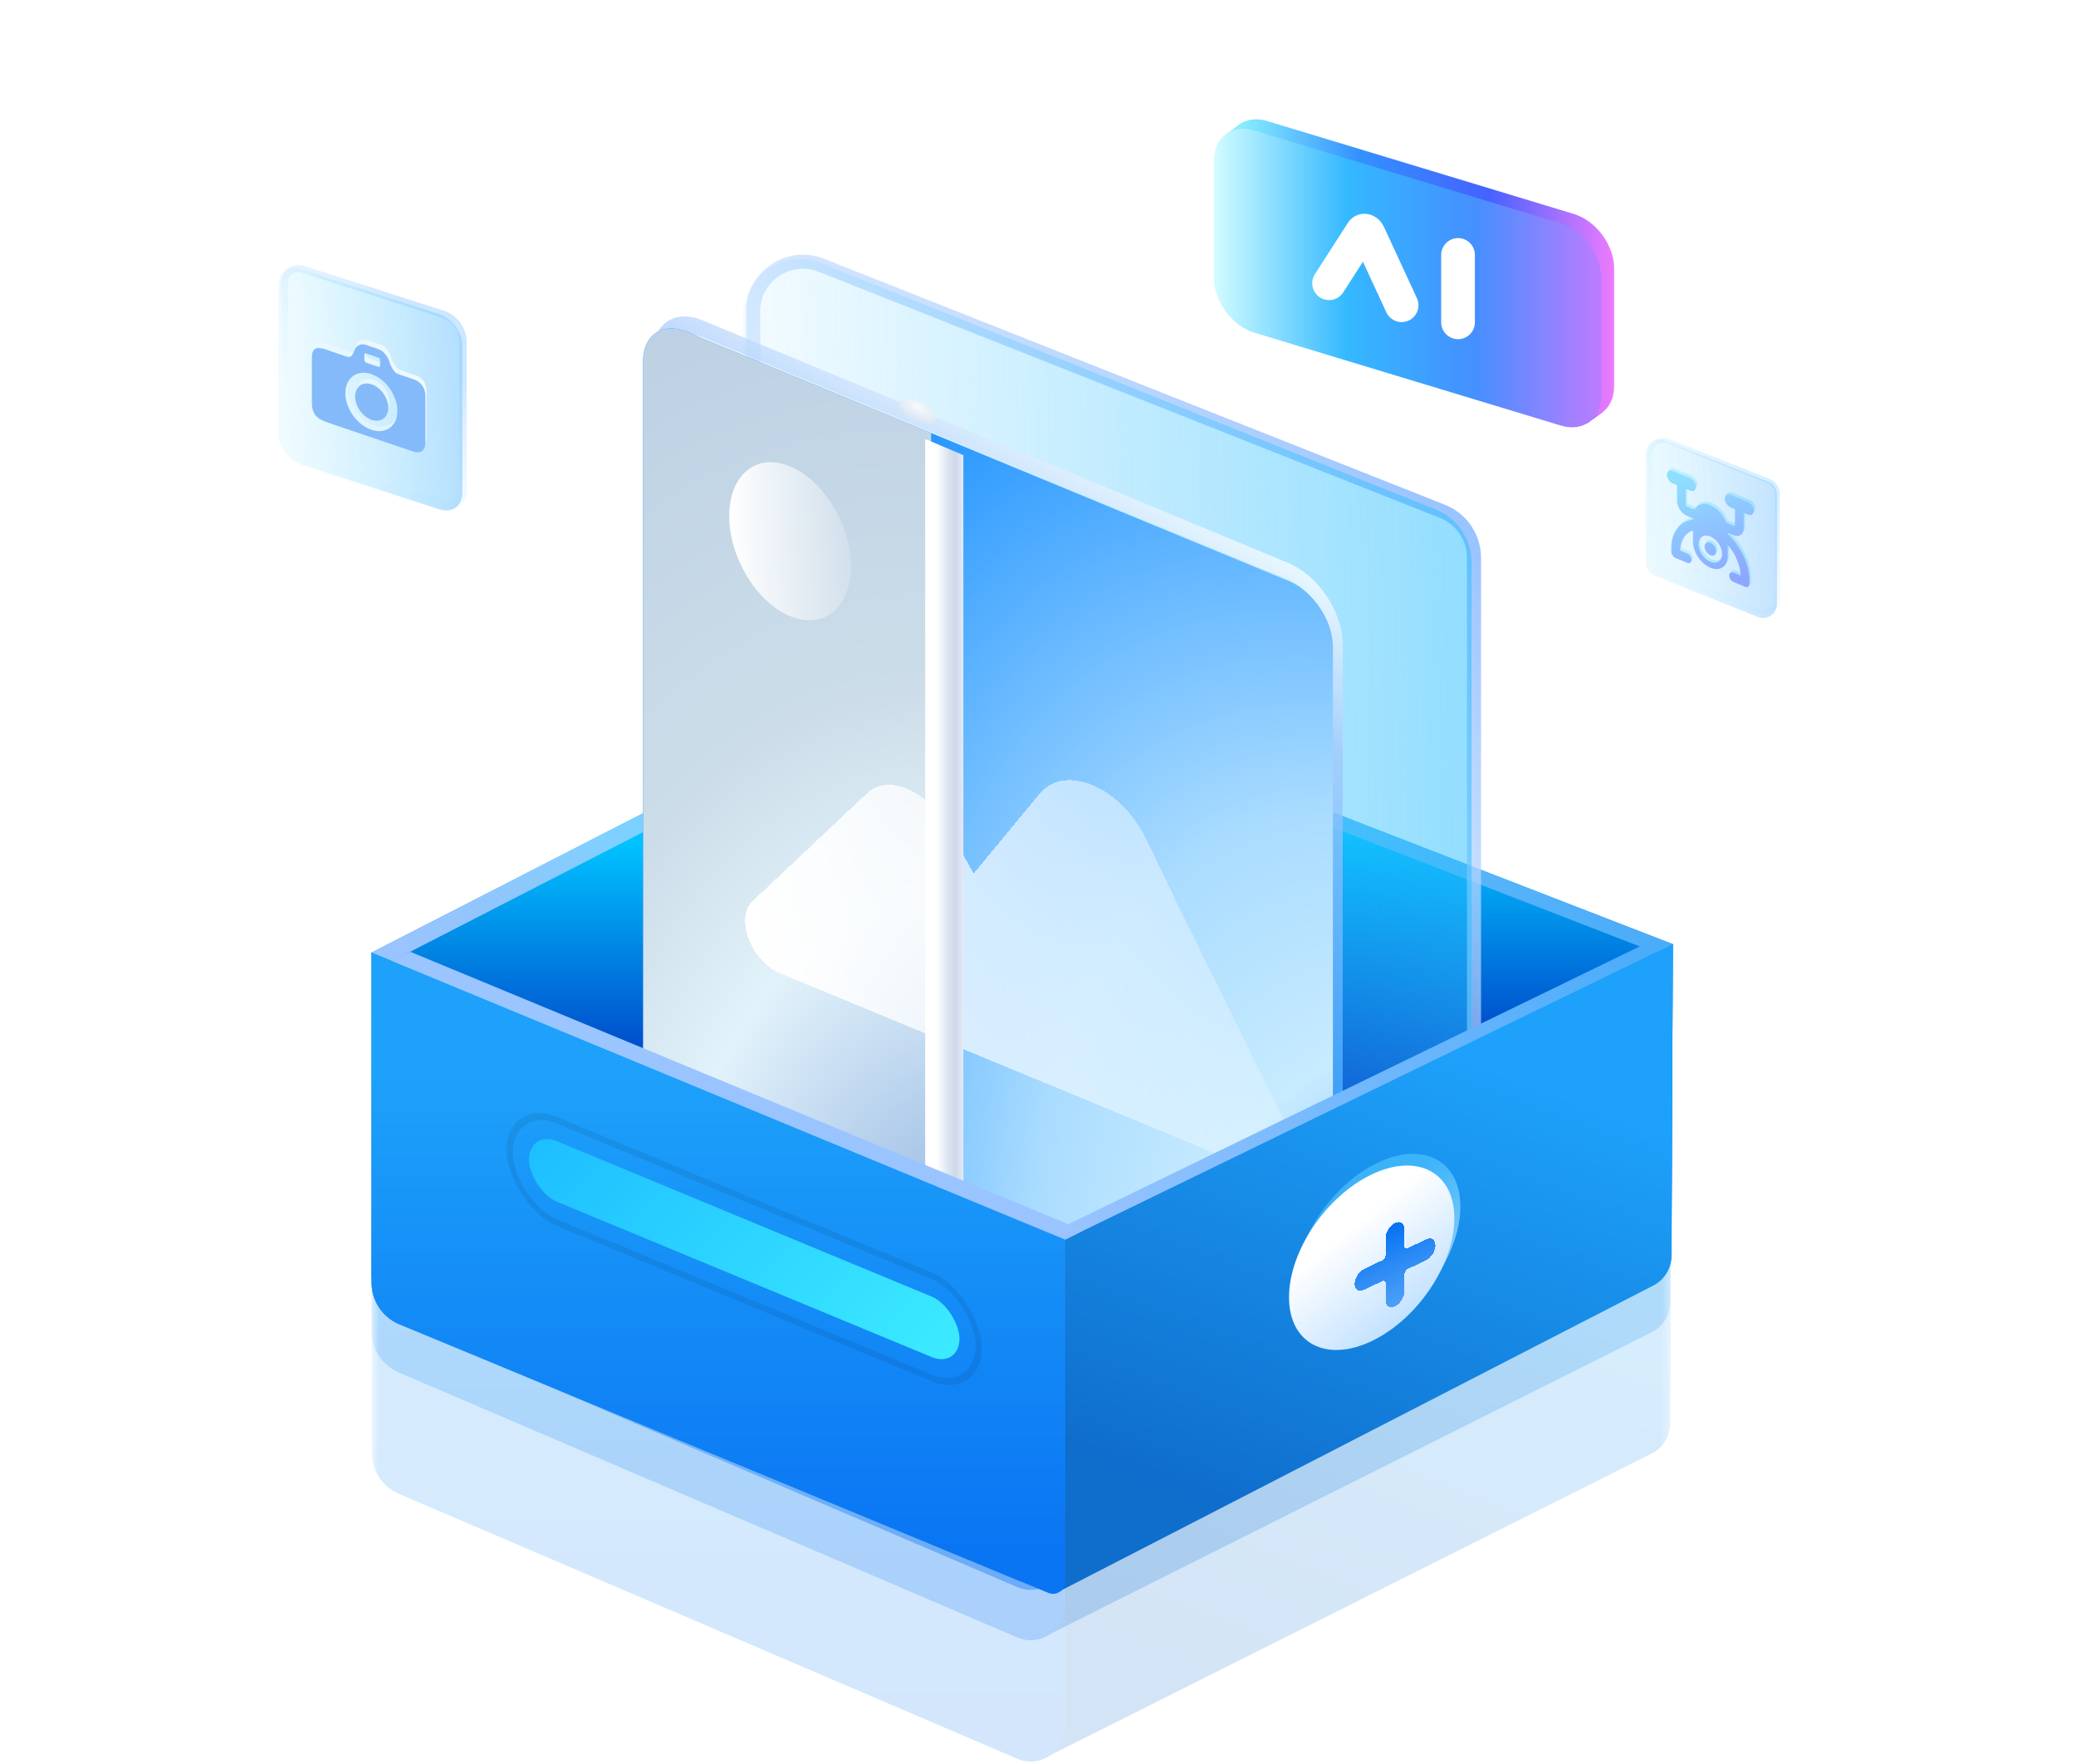 <svg width="233" height="198" viewBox="0 0 233 198" fill="none" xmlns="http://www.w3.org/2000/svg">
<g clip-path="url(#clip0_44848_306633)">
<path d="M41.704 106.901L105.333 74.218V111.48L41.704 143.374V140.69V106.901Z" fill="url(#paint0_linear_44848_306633)"/>
<path d="M42.651 140.69V107.48L104.386 75.77V110.895L42.651 141.839V140.69Z" stroke="url(#paint1_linear_44848_306633)" stroke-width="1.895"/>
<path d="M187.751 105.954L105.491 74.06V111.638L187.593 140.374L187.751 105.954Z" fill="url(#paint2_linear_44848_306633)"/>
<path opacity="0.8" d="M117.322 167.495L47.257 140.374L97.966 104.631L182.486 138.705L117.322 167.495Z" fill="url(#paint3_linear_44848_306633)"/>
<path d="M186.809 139.263L106.28 111.078V75.213L186.959 106.494L186.809 139.263Z" stroke="url(#paint4_linear_44848_306633)" stroke-width="1.579"/>
<g opacity="0.7">
<path d="M185.167 50.981C185.157 49.886 186.259 49.131 187.276 49.534L198.517 53.987C199.104 54.22 199.49 54.788 199.49 55.42V67.157C199.49 68.25 198.385 68.995 197.372 68.586L186.239 64.091C185.662 63.858 185.281 63.299 185.275 62.676L185.167 50.981Z" stroke="url(#paint5_linear_44848_306633)" stroke-width="0.521"/>
<g opacity="0.6" filter="url(#filter0_b_44848_306633)">
<path d="M184.709 50.845C184.709 49.752 185.813 49.005 186.828 49.411L198.46 54.072C199.046 54.307 199.43 54.874 199.43 55.505V67.81C199.43 68.903 198.326 69.65 197.311 69.243L185.679 64.583C185.093 64.348 184.709 63.781 184.709 63.15V50.845Z" fill="url(#paint6_linear_44848_306633)"/>
</g>
<path fill-rule="evenodd" clip-rule="evenodd" d="M187.657 52.536C187.736 52.533 187.821 52.55 187.906 52.586L189.857 53.394C189.942 53.429 190.027 53.482 190.105 53.55C190.184 53.618 190.256 53.699 190.316 53.789C190.377 53.88 190.425 53.977 190.457 54.075C190.49 54.174 190.507 54.272 190.507 54.364C190.507 54.456 190.49 54.54 190.457 54.611C190.425 54.683 190.377 54.74 190.316 54.78C190.256 54.82 190.184 54.842 190.105 54.845C190.027 54.847 189.942 54.83 189.857 54.795L189.369 54.593V56.345C189.369 56.391 189.386 56.443 189.416 56.488C189.447 56.534 189.488 56.569 189.531 56.587L190.359 56.93C190.514 56.628 190.764 56.421 191.078 56.334C191.393 56.247 191.759 56.283 192.132 56.438C192.506 56.592 192.872 56.86 193.186 57.207C193.501 57.555 193.751 57.969 193.906 58.399L194.733 58.742C194.776 58.76 194.818 58.758 194.848 58.738C194.879 58.718 194.896 58.68 194.896 58.634V56.882L194.408 56.68C194.323 56.645 194.238 56.592 194.159 56.524C194.08 56.456 194.009 56.375 193.948 56.285C193.888 56.195 193.84 56.097 193.807 55.999C193.775 55.9 193.758 55.802 193.758 55.71C193.758 55.618 193.775 55.534 193.807 55.463C193.84 55.391 193.888 55.334 193.948 55.294C194.009 55.254 194.08 55.232 194.159 55.229C194.238 55.227 194.323 55.244 194.408 55.279L196.359 56.087C196.444 56.123 196.529 56.176 196.608 56.243C196.687 56.311 196.758 56.393 196.819 56.483C196.879 56.573 196.927 56.67 196.96 56.768C196.992 56.867 197.009 56.965 197.009 57.057C197.009 57.149 196.992 57.233 196.96 57.305C196.927 57.376 196.879 57.434 196.819 57.474C196.758 57.514 196.687 57.536 196.608 57.538C196.529 57.541 196.444 57.524 196.359 57.488L195.871 57.286V59.038C195.871 59.363 195.751 59.625 195.538 59.767C195.324 59.908 195.035 59.918 194.733 59.793L194.083 59.523V59.665C195.528 61.037 196.521 63.056 196.521 64.912V65.263C196.521 65.402 196.47 65.514 196.379 65.575C196.287 65.636 196.163 65.64 196.034 65.586L194.733 65.047C194.604 64.994 194.48 64.887 194.388 64.751C194.297 64.614 194.246 64.459 194.246 64.32C194.246 64.18 194.297 64.068 194.388 64.007C194.48 63.947 194.604 63.943 194.733 63.996L195.542 64.332C195.518 63.758 195.373 63.15 195.12 62.552C194.867 61.954 194.512 61.383 194.083 60.883V62.151C194.083 62.708 193.877 63.158 193.512 63.4C193.146 63.643 192.65 63.659 192.132 63.444C191.615 63.23 191.119 62.803 190.753 62.258C190.387 61.712 190.182 61.092 190.182 60.535V59.267C189.752 59.411 189.398 59.688 189.145 60.076C188.892 60.465 188.747 60.954 188.723 61.507L189.531 61.842C189.661 61.895 189.785 62.002 189.876 62.139C189.968 62.275 190.019 62.43 190.019 62.569C190.019 62.709 189.968 62.821 189.876 62.882C189.785 62.942 189.661 62.946 189.531 62.893L188.231 62.354C188.102 62.3 187.978 62.194 187.886 62.057C187.795 61.921 187.743 61.766 187.743 61.627V61.276C187.743 59.42 188.737 58.224 190.182 58.049V57.907L189.531 57.638C189.23 57.513 188.94 57.264 188.727 56.946C188.513 56.627 188.394 56.266 188.394 55.941V54.189L187.906 53.987C187.821 53.952 187.736 53.898 187.657 53.831C187.578 53.763 187.506 53.681 187.446 53.591C187.386 53.501 187.338 53.404 187.305 53.306C187.272 53.207 187.256 53.109 187.256 53.017C187.256 52.925 187.272 52.841 187.305 52.769C187.338 52.698 187.386 52.641 187.446 52.6C187.506 52.56 187.578 52.538 187.657 52.536ZM193.449 61.906C193.449 62.282 193.31 62.585 193.063 62.749C192.817 62.913 192.482 62.924 192.132 62.779C191.783 62.634 191.448 62.346 191.201 61.978C190.954 61.609 190.816 61.191 190.816 60.815C190.816 60.439 190.954 60.135 191.201 59.971C191.448 59.808 191.783 59.797 192.132 59.941C192.482 60.086 192.817 60.374 193.063 60.743C193.31 61.111 193.449 61.529 193.449 61.906ZM192.592 62.029C192.714 61.948 192.783 61.798 192.783 61.612C192.783 61.426 192.714 61.22 192.592 61.038C192.47 60.856 192.305 60.714 192.132 60.642C191.96 60.571 191.795 60.576 191.673 60.657C191.551 60.738 191.482 60.888 191.482 61.073C191.482 61.259 191.551 61.466 191.673 61.648C191.795 61.83 191.96 61.972 192.132 62.043C192.305 62.115 192.47 62.109 192.592 62.029Z" fill="url(#paint7_linear_44848_306633)" fill-opacity="0.57"/>
<path fill-rule="evenodd" clip-rule="evenodd" d="M187.487 52.798C187.566 52.795 187.651 52.812 187.736 52.848L189.687 53.656C189.772 53.691 189.857 53.744 189.936 53.812C190.015 53.88 190.086 53.961 190.147 54.051C190.207 54.141 190.255 54.239 190.288 54.337C190.32 54.436 190.337 54.534 190.337 54.626C190.337 54.718 190.32 54.802 190.288 54.873C190.255 54.945 190.207 55.002 190.147 55.042C190.086 55.082 190.015 55.104 189.936 55.107C189.857 55.109 189.772 55.092 189.687 55.057L189.199 54.855V56.607C189.199 56.653 189.216 56.705 189.247 56.75C189.277 56.796 189.319 56.831 189.362 56.849L190.189 57.192C190.344 56.89 190.594 56.683 190.909 56.596C191.223 56.509 191.589 56.545 191.963 56.7C192.336 56.854 192.702 57.121 193.017 57.469C193.331 57.817 193.581 58.231 193.737 58.661L194.564 59.004C194.607 59.022 194.648 59.02 194.679 59C194.709 58.98 194.726 58.942 194.726 58.896V57.144L194.239 56.942C194.153 56.907 194.069 56.854 193.99 56.786C193.911 56.718 193.839 56.637 193.779 56.547C193.718 56.457 193.67 56.359 193.638 56.261C193.605 56.162 193.588 56.064 193.588 55.972C193.588 55.88 193.605 55.796 193.638 55.725C193.67 55.653 193.718 55.596 193.779 55.556C193.839 55.516 193.911 55.494 193.99 55.491C194.069 55.489 194.153 55.506 194.239 55.541L196.189 56.349C196.275 56.384 196.359 56.438 196.438 56.505C196.517 56.573 196.589 56.655 196.649 56.745C196.709 56.835 196.757 56.932 196.79 57.03C196.823 57.129 196.84 57.227 196.84 57.319C196.84 57.411 196.823 57.495 196.79 57.567C196.757 57.638 196.709 57.696 196.649 57.736C196.589 57.776 196.517 57.797 196.438 57.8C196.359 57.803 196.275 57.786 196.189 57.75L195.702 57.548V59.3C195.702 59.625 195.582 59.887 195.368 60.029C195.155 60.17 194.865 60.18 194.564 60.055L193.913 59.785V59.926C195.359 61.299 196.352 63.318 196.352 65.174V65.525C196.352 65.664 196.3 65.776 196.209 65.837C196.117 65.897 195.993 65.901 195.864 65.848L194.564 65.309C194.434 65.256 194.31 65.149 194.219 65.013C194.127 64.876 194.076 64.721 194.076 64.582C194.076 64.442 194.127 64.33 194.219 64.269C194.31 64.209 194.434 64.205 194.564 64.258L195.372 64.593C195.348 64.02 195.204 63.411 194.951 62.813C194.698 62.216 194.343 61.645 193.913 61.145V62.413C193.913 62.97 193.708 63.419 193.342 63.662C192.976 63.905 192.48 63.921 191.963 63.706C191.445 63.492 190.949 63.065 190.583 62.52C190.218 61.974 190.012 61.354 190.012 60.797V59.529C189.583 59.673 189.228 59.95 188.975 60.338C188.722 60.727 188.577 61.216 188.553 61.769L189.362 62.104C189.491 62.157 189.615 62.264 189.707 62.4C189.798 62.537 189.849 62.692 189.849 62.831C189.849 62.971 189.798 63.083 189.707 63.144C189.615 63.204 189.491 63.208 189.362 63.155L188.061 62.616C187.932 62.562 187.808 62.456 187.716 62.319C187.625 62.183 187.574 62.028 187.574 61.889V61.538C187.574 59.681 188.567 58.486 190.012 58.31V58.169L189.362 57.9C189.06 57.775 188.771 57.526 188.557 57.208C188.344 56.889 188.224 56.528 188.224 56.203V54.451L187.736 54.249C187.651 54.214 187.566 54.16 187.487 54.093C187.408 54.025 187.337 53.943 187.276 53.853C187.216 53.763 187.168 53.666 187.135 53.568C187.103 53.469 187.086 53.371 187.086 53.279C187.086 53.187 187.103 53.103 187.135 53.031C187.168 52.96 187.216 52.903 187.276 52.862C187.337 52.822 187.408 52.8 187.487 52.798ZM193.279 62.167C193.279 62.544 193.141 62.847 192.894 63.011C192.647 63.175 192.312 63.185 191.963 63.041C191.614 62.896 191.279 62.608 191.032 62.24C190.785 61.871 190.646 61.453 190.646 61.077C190.646 60.7 190.785 60.397 191.032 60.233C191.279 60.069 191.614 60.059 191.963 60.203C192.312 60.348 192.647 60.636 192.894 61.005C193.141 61.373 193.279 61.791 193.279 62.167ZM192.423 62.29C192.544 62.209 192.613 62.06 192.613 61.874C192.613 61.688 192.544 61.481 192.423 61.3C192.301 61.118 192.135 60.975 191.963 60.904C191.79 60.833 191.625 60.838 191.503 60.919C191.381 61 191.313 61.149 191.313 61.335C191.313 61.521 191.381 61.728 191.503 61.91C191.625 62.091 191.79 62.234 191.963 62.305C192.135 62.377 192.301 62.371 192.423 62.29Z" fill="url(#paint8_linear_44848_306633)"/>
</g>
<g opacity="0.8">
<path d="M139.066 13.998L137.56 15.107L139.382 14.793L139.066 13.998Z" fill="#98CEFF"/>
<path d="M179.859 46.264L178.109 47.533L178.791 44.635L179.859 46.264Z" fill="#7A44FF"/>
<path d="M181.163 30.109C181.163 27.498 179.138 24.769 176.639 24.012L142.229 13.585C139.73 12.828 137.705 14.331 137.705 16.941V30.175C137.705 32.786 139.73 35.515 142.229 36.272L176.639 46.699C179.138 47.456 181.163 45.954 181.163 43.343V30.109Z" fill="url(#paint9_linear_44848_306633)"/>
<path d="M179.709 31.167C179.709 28.556 177.684 25.826 175.186 25.069L140.775 14.643C138.277 13.886 136.252 15.388 136.252 17.999V31.233C136.252 33.843 138.277 36.573 140.775 37.33L175.186 47.757C177.684 48.514 179.709 47.011 179.709 44.401V31.167Z" fill="url(#paint10_linear_44848_306633)"/>
<path d="M149.168 31.785L152.884 26.007C153.04 25.765 153.438 25.886 153.594 26.222L157.31 34.252" stroke="white" stroke-width="3.781" stroke-linecap="round"/>
<path d="M163.643 28.608V36.171" stroke="white" stroke-width="3.781" stroke-linecap="round"/>
</g>
<path d="M84.517 35.026C84.481 31.049 88.484 28.302 92.182 29.767L161.898 57.386C164.034 58.233 165.436 60.297 165.436 62.595V135.606C165.436 139.577 161.419 142.288 157.737 140.801L88.693 112.921C86.593 112.073 85.21 110.044 85.189 107.779L84.517 35.026Z" stroke="url(#paint11_linear_44848_306633)" stroke-width="1.579"/>
<g filter="url(#filter1_b_44848_306633)">
<path d="M83.393 35.472C83.393 30.948 87.963 27.855 92.162 29.538L161.145 57.176C163.57 58.148 165.16 60.497 165.16 63.11V136.165C165.16 140.689 160.59 143.781 156.391 142.099L87.408 114.461C84.983 113.489 83.393 111.14 83.393 108.527V35.472Z" fill="url(#paint12_linear_44848_306633)" fill-opacity="0.6"/>
</g>
<g opacity="0.5">
<path d="M31.909 31.868C31.897 30.588 32.876 29.863 34.09 30.252L49.781 35.283C50.993 35.672 51.979 37.025 51.979 38.3V55.072C51.979 56.343 50.999 57.055 49.789 56.663L34.251 51.614C33.05 51.223 32.073 49.889 32.061 48.622L31.909 31.868Z" stroke="url(#paint13_linear_44848_306633)" stroke-width="0.809"/>
<g filter="url(#filter2_b_44848_306633)">
<path d="M31.23 32.099C31.23 30.604 32.382 29.767 33.804 30.229L49.313 35.268C50.734 35.73 51.887 37.316 51.887 38.811V55.292C51.887 56.787 50.734 57.624 49.313 57.162L33.804 52.123C32.382 51.661 31.23 50.075 31.23 48.58V32.099Z" fill="url(#paint14_linear_44848_306633)"/>
</g>
<g filter="url(#filter3_f_44848_306633)">
<path d="M40.26 38.934L40.261 38.935L40.265 38.924C40.333 38.758 40.454 38.629 40.642 38.542C40.814 38.463 41.006 38.462 41.23 38.541L42.525 38.999C42.801 39.097 42.998 39.247 43.143 39.435C43.329 39.675 43.435 39.879 43.486 40.053L43.486 40.053L43.487 40.059C43.601 40.431 43.754 40.779 43.949 41.098C44.153 41.431 44.415 41.714 44.738 41.828L46.506 42.455V42.455L46.514 42.457C46.852 42.569 47.082 42.748 47.245 42.973C47.401 43.189 47.505 43.483 47.505 43.897V49.017C47.505 49.464 47.395 49.706 47.229 49.822C47.053 49.945 46.81 49.965 46.465 49.843L36.803 46.422C36.562 46.337 36.357 46.24 36.182 46.136C36.02 46.039 35.897 45.932 35.804 45.819C35.718 45.714 35.643 45.581 35.587 45.407C35.532 45.238 35.498 45.017 35.498 44.736V39.69C35.498 39.173 35.614 38.959 35.746 38.889C35.903 38.805 36.194 38.803 36.691 38.979L39.03 39.807C39.22 39.874 39.406 39.902 39.568 39.86C39.712 39.823 39.831 39.745 39.92 39.629C39.996 39.531 40.06 39.411 40.113 39.276C40.158 39.163 40.207 39.05 40.26 38.934ZM43.102 40.755L42.768 40.578L43.102 40.755C43.12 40.642 43.127 40.492 43.127 40.317C43.127 40.151 43.12 40.001 43.102 39.877C43.072 39.675 42.949 39.511 42.824 39.408C42.713 39.316 42.59 39.261 42.483 39.223L41.336 38.816C41.231 38.774 41.111 38.738 41 38.745C40.867 38.753 40.739 38.829 40.708 39.014C40.69 39.124 40.683 39.271 40.683 39.442C40.674 39.629 40.679 39.826 40.732 39.997C40.787 40.173 40.902 40.307 41.013 40.394C41.116 40.474 41.227 40.526 41.327 40.561L42.483 40.97C42.59 41.008 42.713 41.039 42.824 41.026C42.949 41.012 43.072 40.935 43.102 40.755ZM43.356 45.13C43.356 45.363 43.315 45.562 43.236 45.731C43.155 45.907 43.046 46.041 42.911 46.138C42.774 46.236 42.615 46.296 42.43 46.318C42.253 46.338 42.058 46.312 41.842 46.236C41.626 46.159 41.432 46.047 41.255 45.902C41.07 45.749 40.911 45.577 40.774 45.382C40.639 45.189 40.53 44.977 40.448 44.744C40.37 44.519 40.329 44.291 40.329 44.058C40.329 43.837 40.369 43.642 40.448 43.472C40.53 43.297 40.639 43.162 40.774 43.065C40.911 42.967 41.07 42.907 41.255 42.886C41.432 42.865 41.626 42.891 41.842 42.968C42.058 43.044 42.253 43.156 42.43 43.302C42.615 43.454 42.774 43.627 42.911 43.822C43.046 44.015 43.155 44.226 43.236 44.459C43.316 44.686 43.356 44.909 43.356 45.13ZM41.815 41.106C41.362 40.946 40.935 40.886 40.537 40.93C40.146 40.974 39.803 41.102 39.512 41.317C39.222 41.531 38.993 41.818 38.824 42.175C38.652 42.538 38.567 42.96 38.567 43.434C38.567 43.918 38.651 44.404 38.824 44.891C38.993 45.368 39.223 45.816 39.514 46.231C39.805 46.646 40.147 47.014 40.537 47.334C40.935 47.66 41.362 47.903 41.815 48.063C42.259 48.22 42.681 48.278 43.078 48.234C43.468 48.19 43.81 48.065 44.102 47.856C44.393 47.647 44.622 47.362 44.791 47.004C44.964 46.639 45.048 46.213 45.048 45.73C45.048 45.255 44.963 44.773 44.791 44.288C44.623 43.811 44.393 43.362 44.104 42.943C43.812 42.522 43.469 42.151 43.078 41.83C42.681 41.504 42.259 41.263 41.815 41.106Z" stroke="url(#paint15_linear_44848_306633)" stroke-width="0.717"/>
</g>
<g clip-path="url(#clip1_44848_306633)">
<path d="M43.576 45.749C43.576 46.028 43.527 46.273 43.429 46.483C43.332 46.694 43.199 46.86 43.031 46.982C42.863 47.104 42.667 47.18 42.444 47.208C42.22 47.237 41.977 47.207 41.716 47.118C41.455 47.029 41.213 46.895 40.989 46.715C40.765 46.534 40.569 46.326 40.402 46.09C40.234 45.854 40.101 45.597 40.003 45.32C39.905 45.043 39.856 44.765 39.856 44.486C39.856 44.218 39.905 43.978 40.003 43.767C40.101 43.557 40.234 43.391 40.402 43.268C40.569 43.146 40.765 43.071 40.989 43.042C41.213 43.014 41.455 43.044 41.716 43.133C41.977 43.221 42.22 43.356 42.444 43.536C42.667 43.717 42.863 43.925 43.031 44.161C43.199 44.397 43.332 44.654 43.429 44.931C43.527 45.208 43.576 45.48 43.576 45.749ZM36.654 47.37C36.393 47.281 36.16 47.177 35.954 47.058C35.749 46.939 35.577 46.795 35.437 46.629C35.297 46.462 35.19 46.264 35.115 46.034C35.041 45.805 35.003 45.536 35.003 45.227V40.182C35.003 39.625 35.127 39.279 35.374 39.144C35.621 39.008 36.01 39.031 36.542 39.212L38.891 40.009C39.041 40.06 39.164 40.072 39.262 40.045C39.36 40.019 39.439 39.966 39.5 39.887C39.56 39.808 39.614 39.709 39.66 39.591C39.707 39.472 39.758 39.353 39.814 39.233C39.908 39.005 40.071 38.837 40.304 38.727C40.537 38.617 40.803 38.613 41.101 38.714L42.402 39.156C42.747 39.273 43.029 39.47 43.248 39.749C43.467 40.027 43.614 40.293 43.688 40.548C43.791 40.881 43.926 41.183 44.094 41.454C44.262 41.725 44.439 41.892 44.625 41.955L46.401 42.558C46.812 42.688 47.138 42.918 47.38 43.249C47.623 43.58 47.744 43.984 47.744 44.462V49.582C47.744 50.09 47.618 50.433 47.366 50.611C47.115 50.789 46.779 50.807 46.359 50.665L36.654 47.37ZM41.688 41.989C41.278 41.849 40.896 41.802 40.542 41.846C40.187 41.889 39.88 42.009 39.618 42.204C39.358 42.399 39.15 42.659 38.996 42.985C38.842 43.311 38.765 43.688 38.765 44.116C38.765 44.554 38.842 44.988 38.996 45.419C39.15 45.849 39.358 46.248 39.618 46.615C39.88 46.982 40.187 47.308 40.542 47.593C40.896 47.877 41.278 48.089 41.688 48.228C42.089 48.364 42.467 48.41 42.821 48.366C43.175 48.322 43.483 48.206 43.744 48.016C44.005 47.825 44.213 47.568 44.367 47.242C44.52 46.916 44.597 46.534 44.597 46.096C44.597 45.668 44.52 45.239 44.367 44.808C44.213 44.378 44.005 43.977 43.744 43.604C43.483 43.232 43.175 42.904 42.821 42.619C42.467 42.335 42.089 42.125 41.688 41.989ZM42.667 40.709C42.667 40.549 42.66 40.423 42.646 40.328C42.632 40.234 42.537 40.157 42.36 40.097L41.199 39.703C41.022 39.633 40.926 39.64 40.912 39.725C40.898 39.809 40.891 39.937 40.891 40.106C40.882 40.292 40.891 40.429 40.919 40.518C40.947 40.607 41.04 40.679 41.199 40.733L42.36 41.127C42.537 41.187 42.632 41.174 42.646 41.09C42.66 41.005 42.667 40.878 42.667 40.709Z" fill="url(#paint16_linear_44848_306633)"/>
</g>
</g>
<path fill-rule="evenodd" clip-rule="evenodd" d="M75.032 40.366L75.032 105.512C75.032 107.779 76.73 110.32 78.825 111.188L145.156 138.663C147.251 139.531 148.949 138.396 148.949 136.129V83.195V71.615C148.949 68.999 146.989 66.066 144.573 65.065L78.825 37.832C76.73 36.964 75.032 38.099 75.032 40.366ZM73.282 104.787C73.282 108.1 75.763 111.814 78.825 113.083L145.156 140.558C148.217 141.826 150.699 140.168 150.699 136.854V83.92V72.34C150.699 68.677 147.956 64.572 144.573 63.171L78.825 35.937C75.763 34.669 73.282 36.327 73.282 39.641L73.282 104.787Z" fill="url(#paint17_linear_44848_306633)"/>
<g filter="url(#filter4_i_44848_306633)">
<path d="M71.793 40.134L71.793 117.279C71.793 120.217 73.993 123.511 76.708 124.636L144.295 152.631C147.009 153.755 149.21 152.285 149.21 149.346L149.21 99.387L149.21 72.201C149.21 69.263 147.009 65.969 144.295 64.844L76.708 36.849C73.993 35.725 71.793 37.195 71.793 40.134Z" fill="url(#paint18_radial_44848_306633)"/>
</g>
<g filter="url(#filter5_i_44848_306633)">
<path d="M71.793 40.134L71.793 117.279C71.793 120.217 73.993 123.511 76.708 124.636L104.119 135.99L104.119 80.709L104.119 48.203L76.708 36.849C73.993 35.725 71.793 37.195 71.793 40.134Z" fill="url(#paint19_radial_44848_306633)"/>
</g>
<ellipse cx="7.384" cy="8.403" rx="7.384" ry="8.403" transform="matrix(0.924 0.383 0 1 81.846 49.507)" fill="url(#paint20_linear_44848_306633)"/>
<g filter="url(#filter6_di_44848_306633)">
<path fill-rule="evenodd" clip-rule="evenodd" d="M112.195 118.231L136.902 128.465C140.016 129.755 141.871 126.764 140.14 123.245L127.745 98.053L126.315 95.034L124.388 91.105C121.56 85.34 115.324 82.757 112.496 86.18L105.115 95.114L102.106 89.788C99.818 85.736 95.459 83.93 93.171 86.086L80.323 98.193C78.287 100.111 80.103 104.949 83.368 106.301L111.91 118.123C112.006 118.163 112.101 118.199 112.195 118.231Z" fill="url(#paint21_linear_44848_306633)" shape-rendering="crispEdges"/>
</g>
<g filter="url(#filter7_d_44848_306633)">
<path d="M100.744 45.396L105.031 47.21V131.555L100.744 129.741V45.396Z" fill="url(#paint22_linear_44848_306633)"/>
</g>
<ellipse cx="2.278" cy="1.187" rx="2.278" ry="1.187" transform="matrix(0.955 0.297 0.095 0.996 100.64 44.331)" fill="url(#paint23_radial_44848_306633)"/>
<path d="M118.41 173.778L118.596 173.527V173.215V139.072L184.903 106.84L184.761 140.217C184.757 141.302 184.135 142.289 183.158 142.762L118.011 174.318L118.41 173.778Z" stroke="url(#paint24_linear_44848_306633)" stroke-width="1.895"/>
<path d="M187.751 105.954L119.543 139.111V173.846L116.859 177.478L185.466 144.246C186.768 143.616 187.597 142.299 187.603 140.852L187.751 105.954Z" fill="url(#paint25_linear_44848_306633)"/>
<path d="M41.704 106.901L119.543 139.111V173.861C119.543 176.561 116.8 178.395 114.305 177.363L44.825 148.612C42.936 147.831 41.704 145.988 41.704 143.944V106.901Z" fill="url(#paint26_linear_44848_306633)"/>
<g opacity="0.6" filter="url(#filter8_f_44848_306633)">
<mask id="mask0_44848_306633" style="mask-type:alpha" maskUnits="userSpaceOnUse" x="41" y="139" width="147" height="91">
<path d="M41.704 139.243H187.612V229.472H41.704V139.243Z" fill="#D9D9D9"/>
</mask>
<g mask="url(#mask0_44848_306633)">
<g opacity="0.3" filter="url(#filter9_f_44848_306633)">
<path d="M187.612 123.543L119.469 157.833V193.755L116.787 197.511L185.373 163.122C186.649 162.482 187.458 161.178 187.464 159.75L187.612 123.543Z" fill="url(#paint27_linear_44848_306633)"/>
<path d="M41.704 124.523L119.469 157.833V193.888C119.469 196.608 116.688 198.443 114.187 197.372L44.767 167.636C42.909 166.84 41.704 165.013 41.704 162.992V124.523Z" fill="url(#paint28_linear_44848_306633)"/>
</g>
<g opacity="0.4" filter="url(#filter10_f_44848_306633)">
<path d="M187.612 109.933L119.469 144.223V180.145L116.787 183.901L185.373 149.512C186.649 148.871 187.458 147.568 187.464 146.14L187.612 109.933Z" fill="url(#paint29_linear_44848_306633)"/>
<path d="M41.704 110.913L119.469 144.223V180.278C119.469 182.998 116.688 184.832 114.187 183.761L44.767 154.026C42.909 153.23 41.704 151.403 41.704 149.381V110.913Z" fill="url(#paint30_linear_44848_306633)"/>
</g>
<g filter="url(#filter11_f_44848_306633)">
<path d="M187.612 104.282L119.469 138.572V174.494L116.787 178.25L185.373 143.861C186.649 143.221 187.458 141.917 187.464 140.489L187.612 104.282Z" fill="url(#paint31_linear_44848_306633)"/>
<path d="M41.704 105.262L119.469 138.572V174.627C119.469 177.347 116.688 179.181 114.187 178.11L44.767 148.375C42.909 147.579 41.704 145.752 41.704 143.73V105.262Z" fill="url(#paint32_linear_44848_306633)"/>
</g>
</g>
</g>
<path d="M187.751 105.954L119.543 139.111L119.543 175.374L118.845 178.611L185.548 144.269C186.805 143.622 187.597 142.329 187.603 140.916L187.751 105.954Z" fill="url(#paint33_linear_44848_306633)"/>
<path d="M44.658 108.542L46.066 107.843L119.331 138.171L119.26 138.207L44.546 145.332C44.548 138.29 44.575 132.577 44.602 126.933L44.603 126.743C44.63 121.05 44.657 115.412 44.658 108.542Z" stroke="url(#paint34_linear_44848_306633)" stroke-width="1.895"/>
<path d="M41.704 106.901L119.543 139.111V177.506C119.543 178.47 118.563 179.125 117.672 178.756L44.825 148.612C42.936 147.831 41.704 145.988 41.704 143.944V106.901Z" fill="url(#paint35_linear_44848_306633)"/>
<g filter="url(#filter12_d_44848_306633)">
<rect x="-0.342" y="-0.512" width="56.978" height="11.473" rx="5.737" transform="matrix(0.924 0.383 0 1 53.561 126.153)" stroke="black" stroke-opacity="0.08" stroke-width="0.74"/>
<rect width="52.291" height="6.787" rx="3.394" transform="matrix(0.924 0.383 0 1 55.411 128.75)" fill="url(#paint36_linear_44848_306633)"/>
</g>
<ellipse cx="10.276" cy="9.351" rx="10.276" ry="9.351" transform="matrix(0.903 -0.431 0 1 145.345 134.912)" fill="url(#paint37_linear_44848_306633)"/>
<g filter="url(#filter13_d_44848_306633)">
<ellipse cx="10.276" cy="9.351" rx="10.276" ry="9.351" transform="matrix(0.903 -0.431 0 1 146.621 135.446)" fill="url(#paint38_linear_44848_306633)"/>
</g>
<g filter="url(#filter14_di_44848_306633)">
<path fill-rule="evenodd" clip-rule="evenodd" d="M156.951 136.364C156.951 135.718 156.478 135.42 155.896 135.698C155.313 135.976 154.84 136.725 154.84 137.37L154.84 139.302C154.84 139.526 154.676 139.786 154.474 139.883L152.417 140.864C151.835 141.142 151.362 141.89 151.362 142.536C151.362 143.181 151.835 143.479 152.417 143.202L154.474 142.221C154.676 142.124 154.84 142.228 154.84 142.452L154.84 144.384C154.84 145.029 155.313 145.327 155.896 145.049C156.478 144.771 156.951 144.023 156.951 143.377V141.445C156.951 141.221 157.115 140.961 157.317 140.865L159.373 139.884C159.956 139.606 160.428 138.857 160.428 138.211C160.428 137.566 159.956 137.268 159.373 137.546L157.317 138.527C157.115 138.623 156.951 138.52 156.951 138.295V136.364Z" fill="url(#paint39_linear_44848_306633)" shape-rendering="crispEdges"/>
</g>
<path d="M187.747 105.956L185.746 106.929L184.04 106.209L185.893 105.244L187.747 105.956Z" fill="#4BACFA"/>
</g>
<defs>
<filter id="filter0_b_44848_306633" x="184.326" y="48.916" width="15.488" height="20.824" filterUnits="userSpaceOnUse" color-interpolation-filters="sRGB">
<feFlood flood-opacity="0" result="BackgroundImageFix"/>
<feGaussianBlur in="BackgroundImageFix" stdDeviation="0.192"/>
<feComposite in2="SourceAlpha" operator="in" result="effect1_backgroundBlur_44848_306633"/>
<feBlend mode="normal" in="SourceGraphic" in2="effect1_backgroundBlur_44848_306633" result="shape"/>
</filter>
<filter id="filter1_b_44848_306633" x="75.659" y="21.34" width="97.234" height="128.957" filterUnits="userSpaceOnUse" color-interpolation-filters="sRGB">
<feFlood flood-opacity="0" result="BackgroundImageFix"/>
<feGaussianBlur in="BackgroundImageFix" stdDeviation="3.867"/>
<feComposite in2="SourceAlpha" operator="in" result="effect1_backgroundBlur_44848_306633"/>
<feBlend mode="normal" in="SourceGraphic" in2="effect1_backgroundBlur_44848_306633" result="shape"/>
</filter>
<filter id="filter2_b_44848_306633" x="30.609" y="29.481" width="21.899" height="28.429" filterUnits="userSpaceOnUse" color-interpolation-filters="sRGB">
<feFlood flood-opacity="0" result="BackgroundImageFix"/>
<feGaussianBlur in="BackgroundImageFix" stdDeviation="0.31"/>
<feComposite in2="SourceAlpha" operator="in" result="effect1_backgroundBlur_44848_306633"/>
<feBlend mode="normal" in="SourceGraphic" in2="effect1_backgroundBlur_44848_306633" result="shape"/>
</filter>
<filter id="filter3_f_44848_306633" x="35.025" y="37.969" width="12.954" height="12.47" filterUnits="userSpaceOnUse" color-interpolation-filters="sRGB">
<feFlood flood-opacity="0" result="BackgroundImageFix"/>
<feBlend mode="normal" in="SourceGraphic" in2="BackgroundImageFix" result="shape"/>
<feGaussianBlur stdDeviation="0.068" result="effect1_foregroundBlur_44848_306633"/>
</filter>
<filter id="filter4_i_44848_306633" x="71.793" y="36.471" width="77.806" height="116.926" filterUnits="userSpaceOnUse" color-interpolation-filters="sRGB">
<feFlood flood-opacity="0" result="BackgroundImageFix"/>
<feBlend mode="normal" in="SourceGraphic" in2="BackgroundImageFix" result="shape"/>
<feColorMatrix in="SourceAlpha" type="matrix" values="0 0 0 0 0 0 0 0 0 0 0 0 0 0 0 0 0 0 127 0" result="hardAlpha"/>
<feOffset dx="0.389" dy="0.389"/>
<feGaussianBlur stdDeviation="0.333"/>
<feComposite in2="hardAlpha" operator="arithmetic" k2="-1" k3="1"/>
<feColorMatrix type="matrix" values="0 0 0 0 1 0 0 0 0 1 0 0 0 0 1 0 0 0 1 0"/>
<feBlend mode="normal" in2="shape" result="effect1_innerShadow_44848_306633"/>
</filter>
<filter id="filter5_i_44848_306633" x="71.793" y="36.471" width="32.715" height="99.907" filterUnits="userSpaceOnUse" color-interpolation-filters="sRGB">
<feFlood flood-opacity="0" result="BackgroundImageFix"/>
<feBlend mode="normal" in="SourceGraphic" in2="BackgroundImageFix" result="shape"/>
<feColorMatrix in="SourceAlpha" type="matrix" values="0 0 0 0 0 0 0 0 0 0 0 0 0 0 0 0 0 0 127 0" result="hardAlpha"/>
<feOffset dx="0.389" dy="0.389"/>
<feGaussianBlur stdDeviation="0.333"/>
<feComposite in2="hardAlpha" operator="arithmetic" k2="-1" k3="1"/>
<feColorMatrix type="matrix" values="0 0 0 0 1 0 0 0 0 1 0 0 0 0 1 0 0 0 1 0"/>
<feBlend mode="normal" in2="shape" result="effect1_innerShadow_44848_306633"/>
</filter>
<filter id="filter6_di_44848_306633" x="78.204" y="82.124" width="71.42" height="54.208" filterUnits="userSpaceOnUse" color-interpolation-filters="sRGB">
<feFlood flood-opacity="0" result="BackgroundImageFix"/>
<feColorMatrix in="SourceAlpha" type="matrix" values="0 0 0 0 0 0 0 0 0 0 0 0 0 0 0 0 0 0 127 0" result="hardAlpha"/>
<feOffset dx="3.78" dy="2.52"/>
<feGaussianBlur stdDeviation="2.52"/>
<feComposite in2="hardAlpha" operator="out"/>
<feColorMatrix type="matrix" values="0 0 0 0 0.226 0 0 0 0 0.479 0 0 0 0 0.621 0 0 0 0.53 0"/>
<feBlend mode="normal" in2="BackgroundImageFix" result="effect1_dropShadow_44848_306633"/>
<feBlend mode="normal" in="SourceGraphic" in2="effect1_dropShadow_44848_306633" result="shape"/>
<feColorMatrix in="SourceAlpha" type="matrix" values="0 0 0 0 0 0 0 0 0 0 0 0 0 0 0 0 0 0 127 0" result="hardAlpha"/>
<feOffset dx="0.389" dy="0.389"/>
<feGaussianBlur stdDeviation="0.333"/>
<feComposite in2="hardAlpha" operator="arithmetic" k2="-1" k3="1"/>
<feColorMatrix type="matrix" values="0 0 0 0 1 0 0 0 0 1 0 0 0 0 1 0 0 0 1 0"/>
<feBlend mode="normal" in2="shape" result="effect2_innerShadow_44848_306633"/>
</filter>
<filter id="filter7_d_44848_306633" x="98.192" y="43.617" width="15.578" height="97.45" filterUnits="userSpaceOnUse" color-interpolation-filters="sRGB">
<feFlood flood-opacity="0" result="BackgroundImageFix"/>
<feColorMatrix in="SourceAlpha" type="matrix" values="0 0 0 0 0 0 0 0 0 0 0 0 0 0 0 0 0 0 127 0" result="hardAlpha"/>
<feOffset dx="3.093" dy="3.867"/>
<feGaussianBlur stdDeviation="2.823"/>
<feComposite in2="hardAlpha" operator="out"/>
<feColorMatrix type="matrix" values="0 0 0 0 0.007 0 0 0 0 0.378 0 0 0 0 0.721 0 0 0 0.2 0"/>
<feBlend mode="normal" in2="BackgroundImageFix" result="effect1_dropShadow_44848_306633"/>
<feBlend mode="normal" in="SourceGraphic" in2="effect1_dropShadow_44848_306633" result="shape"/>
</filter>
<filter id="filter8_f_44848_306633" x="40.757" y="138.296" width="147.803" height="60.333" filterUnits="userSpaceOnUse" color-interpolation-filters="sRGB">
<feFlood flood-opacity="0" result="BackgroundImageFix"/>
<feBlend mode="normal" in="SourceGraphic" in2="BackgroundImageFix" result="shape"/>
<feGaussianBlur stdDeviation="0.474" result="effect1_foregroundBlur_44848_306633"/>
</filter>
<filter id="filter9_f_44848_306633" x="24.336" y="106.176" width="180.644" height="108.874" filterUnits="userSpaceOnUse" color-interpolation-filters="sRGB">
<feFlood flood-opacity="0" result="BackgroundImageFix"/>
<feBlend mode="normal" in="SourceGraphic" in2="BackgroundImageFix" result="shape"/>
<feGaussianBlur stdDeviation="8.684" result="effect1_foregroundBlur_44848_306633"/>
</filter>
<filter id="filter10_f_44848_306633" x="32.546" y="100.776" width="164.223" height="92.453" filterUnits="userSpaceOnUse" color-interpolation-filters="sRGB">
<feFlood flood-opacity="0" result="BackgroundImageFix"/>
<feBlend mode="normal" in="SourceGraphic" in2="BackgroundImageFix" result="shape"/>
<feGaussianBlur stdDeviation="4.579" result="effect1_foregroundBlur_44848_306633"/>
</filter>
<filter id="filter11_f_44848_306633" x="37.283" y="99.862" width="154.75" height="82.98" filterUnits="userSpaceOnUse" color-interpolation-filters="sRGB">
<feFlood flood-opacity="0" result="BackgroundImageFix"/>
<feBlend mode="normal" in="SourceGraphic" in2="BackgroundImageFix" result="shape"/>
<feGaussianBlur stdDeviation="2.21" result="effect1_foregroundBlur_44848_306633"/>
</filter>
<filter id="filter12_d_44848_306633" x="50.987" y="117.411" width="64.435" height="44.649" filterUnits="userSpaceOnUse" color-interpolation-filters="sRGB">
<feFlood flood-opacity="0" result="BackgroundImageFix"/>
<feColorMatrix in="SourceAlpha" type="matrix" values="0 0 0 0 0 0 0 0 0 0 0 0 0 0 0 0 0 0 127 0" result="hardAlpha"/>
<feOffset dx="3.96" dy="-1.98"/>
<feGaussianBlur stdDeviation="1.98"/>
<feComposite in2="hardAlpha" operator="out"/>
<feColorMatrix type="matrix" values="0 0 0 0 0.153 0 0 0 0 0.706 0 0 0 0 0.988 0 0 0 1 0"/>
<feBlend mode="normal" in2="BackgroundImageFix" result="effect1_dropShadow_44848_306633"/>
<feBlend mode="normal" in="SourceGraphic" in2="effect1_dropShadow_44848_306633" result="shape"/>
</filter>
<filter id="filter13_d_44848_306633" x="141.556" y="127.688" width="24.784" height="26.929" filterUnits="userSpaceOnUse" color-interpolation-filters="sRGB">
<feFlood flood-opacity="0" result="BackgroundImageFix"/>
<feColorMatrix in="SourceAlpha" type="matrix" values="0 0 0 0 0 0 0 0 0 0 0 0 0 0 0 0 0 0 127 0" result="hardAlpha"/>
<feOffset dx="-1.948" dy="0.779"/>
<feGaussianBlur stdDeviation="1.559"/>
<feComposite in2="hardAlpha" operator="out"/>
<feColorMatrix type="matrix" values="0 0 0 0 0.311 0 0 0 0 0.518 0 0 0 0 0.921 0 0 0 0.29 0"/>
<feBlend mode="normal" in2="BackgroundImageFix" result="effect1_dropShadow_44848_306633"/>
<feBlend mode="normal" in="SourceGraphic" in2="effect1_dropShadow_44848_306633" result="shape"/>
</filter>
<filter id="filter14_di_44848_306633" x="150.789" y="135.212" width="10.316" height="11.295" filterUnits="userSpaceOnUse" color-interpolation-filters="sRGB">
<feFlood flood-opacity="0" result="BackgroundImageFix"/>
<feColorMatrix in="SourceAlpha" type="matrix" values="0 0 0 0 0 0 0 0 0 0 0 0 0 0 0 0 0 0 127 0" result="hardAlpha"/>
<feOffset dy="0.191"/>
<feGaussianBlur stdDeviation="0.286"/>
<feComposite in2="hardAlpha" operator="out"/>
<feColorMatrix type="matrix" values="0 0 0 0 1 0 0 0 0 1 0 0 0 0 1 0 0 0 0.5 0"/>
<feBlend mode="normal" in2="BackgroundImageFix" result="effect1_dropShadow_44848_306633"/>
<feBlend mode="normal" in="SourceGraphic" in2="effect1_dropShadow_44848_306633" result="shape"/>
<feColorMatrix in="SourceAlpha" type="matrix" values="0 0 0 0 0 0 0 0 0 0 0 0 0 0 0 0 0 0 127 0" result="hardAlpha"/>
<feOffset dx="0.677" dy="1.353"/>
<feGaussianBlur stdDeviation="1.015"/>
<feComposite in2="hardAlpha" operator="arithmetic" k2="-1" k3="1"/>
<feColorMatrix type="matrix" values="0 0 0 0 0.12 0 0 0 0 0 0 0 0 0 0.854 0 0 0 0.24 0"/>
<feBlend mode="normal" in2="shape" result="effect2_innerShadow_44848_306633"/>
</filter>
<linearGradient id="paint0_linear_44848_306633" x1="73.662" y1="94.581" x2="73.662" y2="124.824" gradientUnits="userSpaceOnUse">
<stop stop-color="#00C2FF"/>
<stop offset="1" stop-color="#0029BB"/>
</linearGradient>
<linearGradient id="paint1_linear_44848_306633" x1="44.255" y1="107.498" x2="108.048" y2="48.636" gradientUnits="userSpaceOnUse">
<stop stop-color="#9AC4FF"/>
<stop offset="1" stop-color="white" stop-opacity="0"/>
</linearGradient>
<linearGradient id="paint2_linear_44848_306633" x1="146.806" y1="93.587" x2="146.806" y2="122.586" gradientUnits="userSpaceOnUse">
<stop stop-color="#00C2FF"/>
<stop offset="1" stop-color="#0029BB"/>
</linearGradient>
<linearGradient id="paint3_linear_44848_306633" x1="146.621" y1="87.17" x2="146.621" y2="137.949" gradientUnits="userSpaceOnUse">
<stop stop-color="#1658F7"/>
<stop offset="1" stop-color="#0667F9"/>
</linearGradient>
<linearGradient id="paint4_linear_44848_306633" x1="184.102" y1="103.28" x2="126.895" y2="156.606" gradientUnits="userSpaceOnUse">
<stop stop-color="#4BACFA"/>
<stop offset="1" stop-color="white" stop-opacity="0"/>
</linearGradient>
<linearGradient id="paint5_linear_44848_306633" x1="196.442" y1="51.167" x2="182.659" y2="63.589" gradientUnits="userSpaceOnUse">
<stop stop-color="#BEE8FF"/>
<stop offset="1" stop-color="white" stop-opacity="0"/>
</linearGradient>
<linearGradient id="paint6_linear_44848_306633" x1="200.361" y1="55.41" x2="183.164" y2="55.921" gradientUnits="userSpaceOnUse">
<stop stop-color="#4BA9FF" stop-opacity="0.84"/>
<stop offset="1" stop-color="#8DE5FF" stop-opacity="0.33"/>
</linearGradient>
<linearGradient id="paint7_linear_44848_306633" x1="200.027" y1="61.539" x2="187.942" y2="62.642" gradientUnits="userSpaceOnUse">
<stop stop-color="#3DB9FF"/>
<stop offset="1" stop-color="#80E7FF"/>
</linearGradient>
<linearGradient id="paint8_linear_44848_306633" x1="187.086" y1="54.465" x2="191.849" y2="66.483" gradientUnits="userSpaceOnUse">
<stop stop-color="#60D0FF"/>
<stop offset="1" stop-color="#5C80FF"/>
</linearGradient>
<linearGradient id="paint9_linear_44848_306633" x1="137.705" y1="23.558" x2="181.163" y2="23.558" gradientUnits="userSpaceOnUse">
<stop stop-color="#75F7FF"/>
<stop offset="0.344" stop-color="#0075FF"/>
<stop offset="0.676" stop-color="#163BFF"/>
<stop offset="1" stop-color="#E85AFF"/>
</linearGradient>
<linearGradient id="paint10_linear_44848_306633" x1="136.252" y1="24.616" x2="179.709" y2="24.616" gradientUnits="userSpaceOnUse">
<stop stop-color="#C6FCFF"/>
<stop offset="0.344" stop-color="#01A7FF"/>
<stop offset="0.676" stop-color="#1673FF"/>
<stop offset="1" stop-color="#AD5AFF"/>
</linearGradient>
<linearGradient id="paint11_linear_44848_306633" x1="147.848" y1="41.431" x2="71.29" y2="110.43" gradientUnits="userSpaceOnUse">
<stop stop-color="#9AC4FF"/>
<stop offset="1" stop-color="white" stop-opacity="0"/>
</linearGradient>
<linearGradient id="paint12_linear_44848_306633" x1="170.331" y1="64.056" x2="74.808" y2="66.898" gradientUnits="userSpaceOnUse">
<stop stop-color="#2ABDFE" stop-opacity="0.9"/>
<stop offset="1" stop-color="#2ABDFE" stop-opacity="0"/>
</linearGradient>
<linearGradient id="paint13_linear_44848_306633" x1="47.721" y1="37.151" x2="33.552" y2="49.575" gradientUnits="userSpaceOnUse">
<stop stop-color="#9ACFFF"/>
<stop offset="1" stop-color="white" stop-opacity="0"/>
</linearGradient>
<linearGradient id="paint14_linear_44848_306633" x1="53.193" y1="43.492" x2="29.397" y2="44.456" gradientUnits="userSpaceOnUse">
<stop stop-color="#1B9CFC" stop-opacity="0.71"/>
<stop offset="1" stop-color="#33D4FF" stop-opacity="0.09"/>
</linearGradient>
<linearGradient id="paint15_linear_44848_306633" x1="50.407" y1="42.08" x2="37.519" y2="48.057" gradientUnits="userSpaceOnUse">
<stop stop-color="white"/>
<stop offset="1" stop-color="white" stop-opacity="0"/>
</linearGradient>
<linearGradient id="paint16_linear_44848_306633" x1="37.262" y1="36.013" x2="43.566" y2="52.327" gradientUnits="userSpaceOnUse">
<stop stop-color="#0A75F3"/>
<stop offset="1" stop-color="#0A75F3"/>
</linearGradient>
<linearGradient id="paint17_linear_44848_306633" x1="111.99" y1="126.82" x2="149.433" y2="65.403" gradientUnits="userSpaceOnUse">
<stop stop-color="#008FFF"/>
<stop offset="0.779" stop-color="#A2C8FB" stop-opacity="0.758"/>
<stop offset="1" stop-color="white" stop-opacity="0.76"/>
</linearGradient>
<radialGradient id="paint18_radial_44848_306633" cx="0" cy="0" r="1" gradientUnits="userSpaceOnUse" gradientTransform="translate(180.168 188.24) rotate(-114.077) scale(184.14 96.326)">
<stop stop-color="#0469FF"/>
<stop offset="0.41" stop-color="#C7EBFF"/>
<stop offset="0.56" stop-color="#AADCFF"/>
<stop offset="0.962" stop-color="#0082FF"/>
</radialGradient>
<radialGradient id="paint19_radial_44848_306633" cx="0" cy="0" r="1" gradientUnits="userSpaceOnUse" gradientTransform="translate(117.047 162.094) rotate(-104.441) scale(154.71 100.527)">
<stop stop-color="#6390D3"/>
<stop offset="0.41" stop-color="#E2F2FA"/>
<stop offset="0.56" stop-color="#CCDDE9"/>
<stop offset="0.962" stop-color="#B8CDE2"/>
</radialGradient>
<linearGradient id="paint20_linear_44848_306633" x1="0.015" y1="14.748" x2="18.404" y2="14.584" gradientUnits="userSpaceOnUse">
<stop stop-color="white"/>
<stop offset="1" stop-color="white" stop-opacity="0"/>
</linearGradient>
<linearGradient id="paint21_linear_44848_306633" x1="79.526" y1="100.346" x2="155.339" y2="99.031" gradientUnits="userSpaceOnUse">
<stop stop-color="white"/>
<stop offset="1" stop-color="white" stop-opacity="0"/>
</linearGradient>
<linearGradient id="paint22_linear_44848_306633" x1="101.518" y1="102.485" x2="104.998" y2="102.485" gradientUnits="userSpaceOnUse">
<stop offset="0.143" stop-color="white"/>
<stop offset="0.533" stop-color="#DBE4F1"/>
<stop offset="0.759" stop-color="#CED8E8"/>
<stop offset="1" stop-color="#E2EAF7"/>
</linearGradient>
<radialGradient id="paint23_radial_44848_306633" cx="0" cy="0" r="1" gradientUnits="userSpaceOnUse" gradientTransform="translate(2.465 0.599) rotate(96.037) scale(1.784 3.142)">
<stop stop-color="#F7F9FC"/>
<stop offset="1" stop-color="#D8E4F4"/>
</radialGradient>
<linearGradient id="paint24_linear_44848_306633" x1="119.269" y1="139.056" x2="166.973" y2="89.175" gradientUnits="userSpaceOnUse">
<stop stop-color="#9AC4FF"/>
<stop offset="1" stop-color="#4BACFA"/>
</linearGradient>
<linearGradient id="paint25_linear_44848_306633" x1="162.173" y1="117.796" x2="142.121" y2="171.162" gradientUnits="userSpaceOnUse">
<stop stop-color="#1DA1FA"/>
<stop offset="1" stop-color="#0F6DCC"/>
</linearGradient>
<linearGradient id="paint26_linear_44848_306633" x1="80.624" y1="120.638" x2="80.624" y2="173.846" gradientUnits="userSpaceOnUse">
<stop stop-color="#1DA1FA"/>
<stop offset="1" stop-color="#0A75F3"/>
</linearGradient>
<linearGradient id="paint27_linear_44848_306633" x1="162.058" y1="135.79" x2="140.78" y2="190.495" gradientUnits="userSpaceOnUse">
<stop stop-color="#1DA1FA"/>
<stop offset="1" stop-color="#0F6DCC"/>
</linearGradient>
<linearGradient id="paint28_linear_44848_306633" x1="80.586" y1="138.729" x2="80.586" y2="193.756" gradientUnits="userSpaceOnUse">
<stop stop-color="#1DA1FA"/>
<stop offset="1" stop-color="#0A75F3"/>
</linearGradient>
<linearGradient id="paint29_linear_44848_306633" x1="162.058" y1="122.179" x2="140.78" y2="176.885" gradientUnits="userSpaceOnUse">
<stop stop-color="#1DA1FA"/>
<stop offset="1" stop-color="#0F6DCC"/>
</linearGradient>
<linearGradient id="paint30_linear_44848_306633" x1="80.586" y1="125.119" x2="80.586" y2="180.145" gradientUnits="userSpaceOnUse">
<stop stop-color="#1DA1FA"/>
<stop offset="1" stop-color="#0A75F3"/>
</linearGradient>
<linearGradient id="paint31_linear_44848_306633" x1="162.058" y1="116.529" x2="140.78" y2="171.234" gradientUnits="userSpaceOnUse">
<stop stop-color="#1DA1FA"/>
<stop offset="1" stop-color="#0F6DCC"/>
</linearGradient>
<linearGradient id="paint32_linear_44848_306633" x1="80.586" y1="119.468" x2="80.586" y2="174.494" gradientUnits="userSpaceOnUse">
<stop stop-color="#1DA1FA"/>
<stop offset="1" stop-color="#0A75F3"/>
</linearGradient>
<linearGradient id="paint33_linear_44848_306633" x1="162.173" y1="117.796" x2="142.121" y2="171.162" gradientUnits="userSpaceOnUse">
<stop stop-color="#1DA1FA"/>
<stop offset="1" stop-color="#0F6DCC"/>
</linearGradient>
<linearGradient id="paint34_linear_44848_306633" x1="118.669" y1="137.742" x2="31.235" y2="141.787" gradientUnits="userSpaceOnUse">
<stop stop-color="#9AC4FF"/>
<stop offset="1" stop-color="#9AC5FF"/>
</linearGradient>
<linearGradient id="paint35_linear_44848_306633" x1="80.624" y1="120.638" x2="80.624" y2="173.846" gradientUnits="userSpaceOnUse">
<stop stop-color="#1DA1FA"/>
<stop offset="1" stop-color="#0A75F3"/>
</linearGradient>
<linearGradient id="paint36_linear_44848_306633" x1="52.291" y1="3.394" x2="15.303" y2="-24.992" gradientUnits="userSpaceOnUse">
<stop stop-color="#3CEAFF"/>
<stop offset="1" stop-color="#1ABAFF"/>
</linearGradient>
<linearGradient id="paint37_linear_44848_306633" x1="8.135" y1="4.676" x2="13.543" y2="22.9" gradientUnits="userSpaceOnUse">
<stop stop-color="#51C7FF" stop-opacity="0.62"/>
<stop offset="1" stop-color="#B0D9FF"/>
</linearGradient>
<linearGradient id="paint38_linear_44848_306633" x1="8.135" y1="4.676" x2="13.543" y2="22.9" gradientUnits="userSpaceOnUse">
<stop stop-color="white"/>
<stop offset="1" stop-color="#B0D9FF"/>
</linearGradient>
<linearGradient id="paint39_linear_44848_306633" x1="155.895" y1="136.411" x2="159.737" y2="144.506" gradientUnits="userSpaceOnUse">
<stop stop-color="#0A75F3"/>
<stop offset="1" stop-color="#107FF3" stop-opacity="0.63"/>
</linearGradient>
<clipPath id="clip0_44848_306633">
<rect width="232" height="198" fill="white" transform="translate(0.646)"/>
</clipPath>
<clipPath id="clip1_44848_306633">
<rect width="14.95" height="14.95" fill="white" transform="matrix(0.947 0.321 0 1 34.051 33.67)"/>
</clipPath>
</defs>
</svg>

